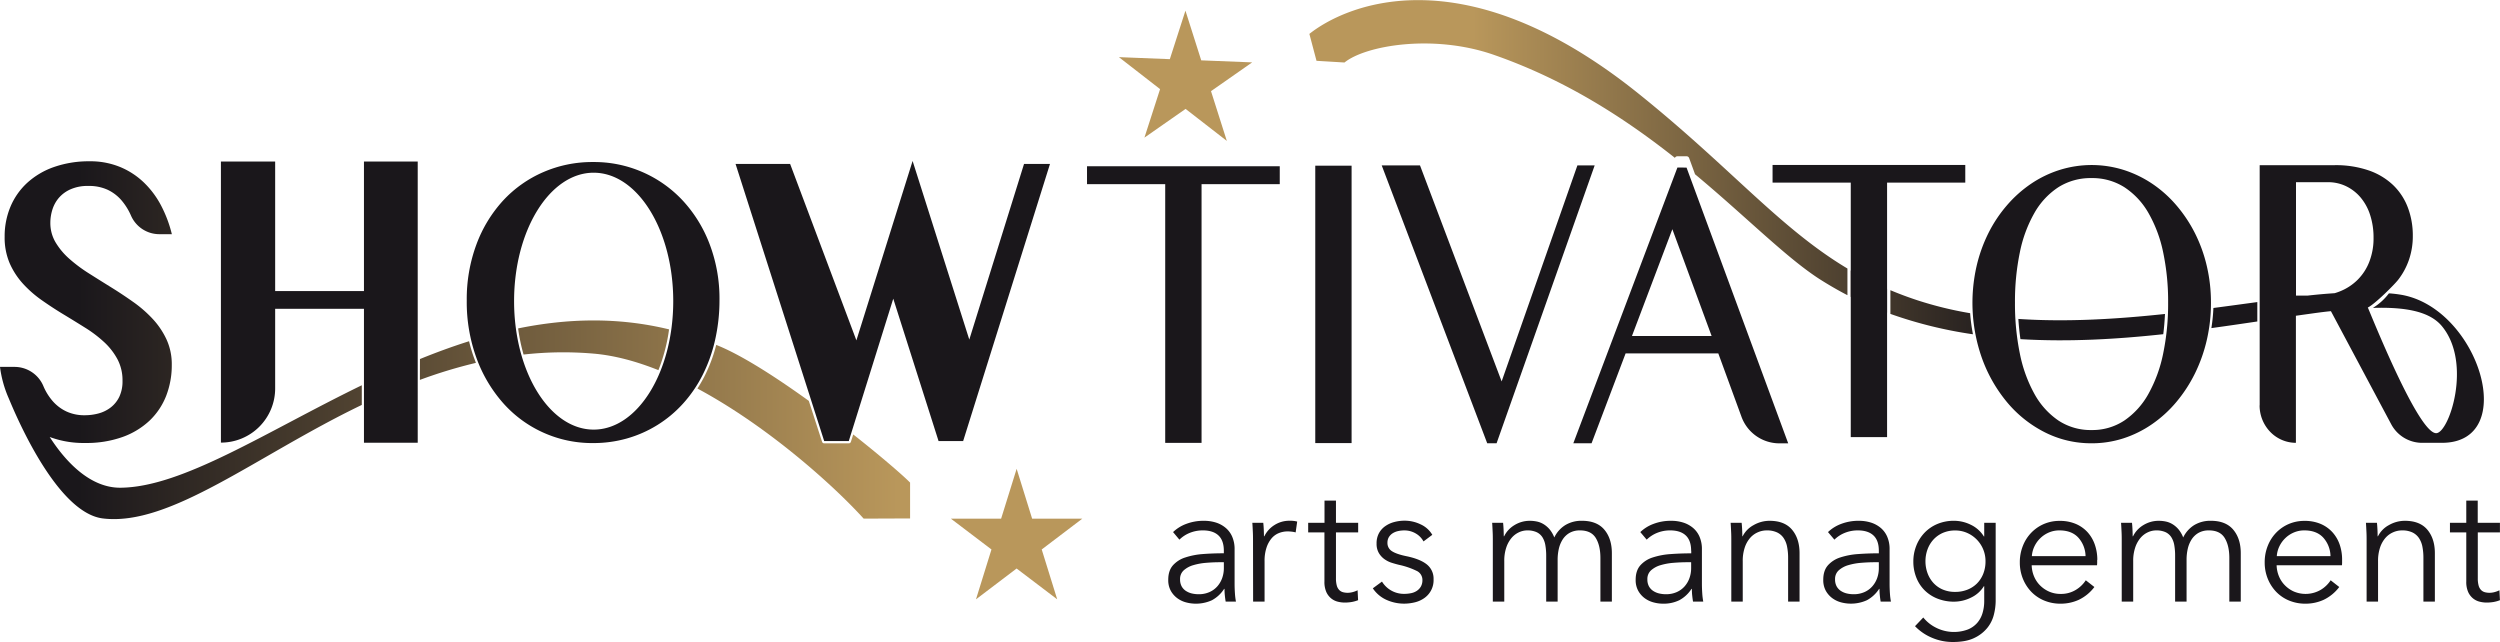 <svg id="Layer_1" data-name="Layer 1" xmlns="http://www.w3.org/2000/svg" xmlns:xlink="http://www.w3.org/1999/xlink" viewBox="0 0 1615.43 414.85"><defs><style>.cls-1{fill:none;}.cls-2{fill:#1a171b;}.cls-3{fill:#b9975b;}.cls-3,.cls-4,.cls-5,.cls-6{fill-rule:evenodd;}.cls-4{fill:url(#linear-gradient);}.cls-5{fill:url(#linear-gradient-2);}.cls-6{fill:url(#linear-gradient-3);}</style><linearGradient id="linear-gradient" x1="-151.99" y1="747.73" x2="-150.99" y2="747.73" gradientTransform="matrix(-357.15, 0, 0, 357.15, -52975.69, -266906.39)" gradientUnits="userSpaceOnUse"><stop offset="0" stop-color="#1a171b"/><stop offset="1" stop-color="#b9975b"/></linearGradient><linearGradient id="linear-gradient-2" x1="-151.99" y1="747.54" x2="-150.99" y2="747.54" gradientTransform="matrix(529.9, 0, 0, -529.9, 80590.06, 396389.04)" xlink:href="#linear-gradient"/><linearGradient id="linear-gradient-3" x1="-151.99" y1="747.64" x2="-150.99" y2="747.64" gradientTransform="matrix(529.9, 0, 0, -529.9, 80590.06, 396389.04)" xlink:href="#linear-gradient"/></defs><rect id="fekete-arany" class="cls-1" x="-92.28" y="-332.57" width="1800.01" height="1080"/><path class="cls-2" d="M826.94,107.43V119H776.41V286.17H752.93V119H702.4V107.43Z"/><rect class="cls-2" x="849.89" y="107.06" width="23.47" height="179.25"/><path class="cls-2" d="M917.57,106.89l52.75,139.58,48.95-139.58h11.16L967.05,286.43H961L892.83,106.89Z"/><path class="cls-3" d="M656.93,302.93l10,32.21h32.43l-26.23,19.91,10,32.21-26.23-19.91-26.24,19.91,10-32.21-26.23-19.91H646.9Z"/><path class="cls-3" d="M792.74,91.05,766.09,70.37,739.5,88.93l10.11-31.34L723,36.92l32.91,1.31L766,6.89,776.2,39l32.91,1.31L782.52,58.9Z"/><path class="cls-4" d="M1458.61,207.73c-9.57,1.42-19.49,2.88-29.68,4.28a112,112,0,0,0,1.31-13c9.73-1.27,19.21-2.58,28.37-3.82v12.53Zm1.53,54.22V106.73h48.42a65.2,65.2,0,0,1,22,3.38,43.29,43.29,0,0,1,15.79,9.47,39.28,39.28,0,0,1,9.53,14.51,51.1,51.1,0,0,1,3.21,18.36,46.73,46.73,0,0,1-2.47,15.37,44.81,44.81,0,0,1-6.95,12.92c-2.45,3.16-14.8,15.53-19.66,18l.25.52c5.18,12.32,32.88,80.65,43.92,80.65,8.35,0,23.43-45.29,3.75-69.11-7.92-9.6-23.55-12.47-44.65-11.84a36.92,36.92,0,0,0,10.36-9.38s0,0,.55,0a78.83,78.83,0,0,1,8,1c49.76,9.25,76.06,95.56,25.7,95.56h-13.09a22.65,22.65,0,0,1-19.62-11.93l-39-73.14c-5.25.49-10.69,1.3-16.32,2.07l-6.31.89v82.11a23.13,23.13,0,0,1-16.6-7.09,24.65,24.65,0,0,1-6.87-17.13Zm48.39-72.48q1.65-.48,3.24-1.11a34.11,34.11,0,0,0,11.58-7.49,33.52,33.52,0,0,0,7.63-11.73,41.56,41.56,0,0,0,2.74-15.5,46.86,46.86,0,0,0-2.16-14.58,33.46,33.46,0,0,0-6.1-11.33,28.28,28.28,0,0,0-9.37-7.35,26.58,26.58,0,0,0-11.85-2.65h-20.63V191h7.57c6.2-.69,12-1.2,17.35-1.54ZM1082.27,102c-31.89-25.22-70.16-50.26-117.14-66.61-38.89-13.53-82.68-6.09-96.35,5l-18.09-1.09-4.61-17.39c21.81-17.39,97.71-53.62,212.48,38.43,59.66,47.84,91.1,86.8,135.2,113.18v17.23q-9-4.68-17.8-10.27c-21.66-13.88-47.51-40.27-80.67-67.87l-3.81-10.44a1.8,1.8,0,0,0-1.68-1.2h-5.9a1.81,1.81,0,0,0-1.63,1.06Zm192.58,114a277,277,0,0,1-53.33-13.17V187.51c5.52,2.32,11.29,4.49,17.36,6.49a236.42,236.42,0,0,0,34.17,8.38,114.71,114.71,0,0,0,1.8,13.53Zm1.86-12.94q11.79,1.84,23.87,2.76.42,6.77,1.31,13.1-11.66-.83-23.25-2.38a107.48,107.48,0,0,1-1.93-13.48Zm148.48,9.54q-11.62,1.58-23.66,2.94.77-6.31,1.06-13.06,12.2-1.35,24-2.9a108,108,0,0,1-1.42,13Zm-121-6.51c31.43,2.11,63.83.1,94.76-3.21q-.32,6.75-1.11,13.07c-29.78,3.23-61.09,5.08-92.29,3.2Q1304.63,212.76,1304.2,206Zm-108.3-31.3a218.4,218.4,0,0,0,23.48,11.89V202a234.3,234.3,0,0,1-23.48-10.2Z"/><path class="cls-2" d="M1089.8,108.29l65.69,178.19h-5.67a26.1,26.1,0,0,1-24.5-17.12l-15-41h-59.9l-22,58.08h-11.79l67.27-178.19ZM1054.53,217.1H1106l-25.37-69Z"/><path class="cls-2" d="M790.81,355.89q0-6.63-3.48-9.9t-10.11-3.26a22,22,0,0,0-8.49,1.63,20.32,20.32,0,0,0-6.63,4.35L758,343.82a24.49,24.49,0,0,1,8.32-5.22,31.28,31.28,0,0,1,11.7-2.07,25.37,25.37,0,0,1,7.72,1.14A18.37,18.37,0,0,1,792,341.1a15.41,15.41,0,0,1,4.24,5.77,20.12,20.12,0,0,1,1.52,8.15v22.3c0,2,.08,4,.22,6.09a41.7,41.7,0,0,0,.66,5.34H792c-.22-1.24-.4-2.58-.54-4a41.13,41.13,0,0,1-.22-4.24H791a21.5,21.5,0,0,1-7.88,7.34,24.91,24.91,0,0,1-16.65,1.41,16.77,16.77,0,0,1-5.65-2.66,15.05,15.05,0,0,1-4.25-4.79,14.23,14.23,0,0,1-1.68-7.18q0-5.87,3-9.3a18,18,0,0,1,8-5.11A47.51,47.51,0,0,1,777.38,358q6.47-.48,13.43-.48v-1.64Zm-2.17,7.4q-4.57,0-9.19.38a40.52,40.52,0,0,0-8.38,1.52,16,16,0,0,0-6.15,3.32,7.45,7.45,0,0,0-2.39,5.77,9.39,9.39,0,0,0,1,4.57,8.49,8.49,0,0,0,2.78,3,12,12,0,0,0,3.86,1.63,18.84,18.84,0,0,0,4.3.49,16.85,16.85,0,0,0,7-1.36,14.78,14.78,0,0,0,5.11-3.7,16.4,16.4,0,0,0,3.16-5.38,19.06,19.06,0,0,0,1.08-6.42v-3.81Z"/><path class="cls-2" d="M809.66,349c0-1.38,0-3.15-.11-5.33s-.18-4.13-.33-5.87h7.07c.15,1.37.26,2.9.33,4.57s.11,3,.11,4.13H817a17.57,17.57,0,0,1,6.52-7.23,17.84,17.84,0,0,1,9.79-2.78c1,0,1.8,0,2.56.11a14.48,14.48,0,0,1,2.34.43l-1,7a13.86,13.86,0,0,0-2.18-.44,22.19,22.19,0,0,0-3-.21,15.19,15.19,0,0,0-5.66,1.08,12.18,12.18,0,0,0-4.73,3.43,18,18,0,0,0-3.26,6,27,27,0,0,0-1.25,8.76v26.11h-7.4Z"/><path class="cls-2" d="M877.61,344H863.26v29.69a17,17,0,0,0,.54,4.68,6.62,6.62,0,0,0,1.58,2.88,5.38,5.38,0,0,0,2.44,1.42,11.91,11.91,0,0,0,3,.38,13,13,0,0,0,3.21-.44,16.91,16.91,0,0,0,3.21-1.19l.32,6.41a22.09,22.09,0,0,1-4.07,1.15,26.7,26.7,0,0,1-4.63.38,18.38,18.38,0,0,1-4.35-.55,11,11,0,0,1-4.24-2.06,11.29,11.29,0,0,1-3.21-4.14,16,16,0,0,1-1.25-6.85V344H845.31v-6.2h10.55V323.48h7.4v14.36h14.35Z"/><path class="cls-2" d="M919.86,349.91a13.1,13.1,0,0,0-5-5.17,14.32,14.32,0,0,0-7.56-2,18.05,18.05,0,0,0-3.92.44,10.6,10.6,0,0,0-3.48,1.41,7.7,7.7,0,0,0-2.45,2.5,6.87,6.87,0,0,0-.92,3.59,6.17,6.17,0,0,0,2.93,5.5q2.94,1.9,9.25,3.2,9,1.86,13.33,5.39a11.7,11.7,0,0,1,4.29,9.52,14.06,14.06,0,0,1-6.09,12.24,17.85,17.85,0,0,1-6.14,2.71,29.46,29.46,0,0,1-6.91.82A27.65,27.65,0,0,1,896,387.66a20.81,20.81,0,0,1-8.92-7.51L893,375.8a16.58,16.58,0,0,0,14.14,7.94,23.32,23.32,0,0,0,4.57-.43,10.45,10.45,0,0,0,3.81-1.53,8.43,8.43,0,0,0,2.61-2.77,8.27,8.27,0,0,0,1-4.19,6.44,6.44,0,0,0-3.86-6A49.88,49.88,0,0,0,904.08,365q-2.28-.54-4.84-1.36a16.59,16.59,0,0,1-4.73-2.39,13,13,0,0,1-3.59-4,11.63,11.63,0,0,1-1.41-6,13.71,13.71,0,0,1,1.52-6.7,13.25,13.25,0,0,1,4.08-4.56,18,18,0,0,1,5.82-2.67,26,26,0,0,1,6.74-.87,23.65,23.65,0,0,1,10.34,2.4,16.64,16.64,0,0,1,7.5,6.74l-5.65,4.24Z"/><path class="cls-2" d="M971.92,346.54a17.27,17.27,0,0,1,6.69-7.23,18.83,18.83,0,0,1,10.06-2.78,22.5,22.5,0,0,1,4.3.44,13.71,13.71,0,0,1,4.35,1.68,16.15,16.15,0,0,1,3.92,3.32,18.86,18.86,0,0,1,3.1,5.33,19.09,19.09,0,0,1,7.12-8,20.06,20.06,0,0,1,10.72-2.78q9.68,0,14.52,5.77t4.84,15.23v31.22h-7.4V360.57q0-8.06-3-12.94t-10.17-4.9a13.29,13.29,0,0,0-6.8,1.63,13,13,0,0,0-4.46,4.3,19.22,19.22,0,0,0-2.45,6,32,32,0,0,0-.76,7v27.09h-7.39v-29.7a38.83,38.83,0,0,0-.55-6.75,14.07,14.07,0,0,0-1.9-5.16,8.88,8.88,0,0,0-3.76-3.27,14.14,14.14,0,0,0-6.09-1.14,12.73,12.73,0,0,0-5.27,1.2,13.89,13.89,0,0,0-4.79,3.64,18.84,18.84,0,0,0-3.43,6.2,27.06,27.06,0,0,0-1.3,8.87v26.11h-7.4V349c0-1.38,0-3.15-.11-5.33s-.18-4.13-.32-5.87h7.07c.14,1.37.25,2.9.32,4.57s.11,3,.11,4.13Z"/><path class="cls-2" d="M1092.77,355.89q0-6.63-3.48-9.9t-10.12-3.26a22,22,0,0,0-8.48,1.63,20.47,20.47,0,0,0-6.64,4.35l-4.13-4.89a24.49,24.49,0,0,1,8.32-5.22,31.24,31.24,0,0,1,11.7-2.07,25.37,25.37,0,0,1,7.72,1.14,18.46,18.46,0,0,1,6.31,3.43,15.41,15.41,0,0,1,4.24,5.77,20.12,20.12,0,0,1,1.52,8.15v22.3c0,2,.08,4,.22,6.09a43.79,43.79,0,0,0,.65,5.34H1094c-.22-1.24-.4-2.58-.55-4s-.21-2.86-.21-4.24H1093a21.45,21.45,0,0,1-7.89,7.34,23.18,23.18,0,0,1-10.6,2.23,23.45,23.45,0,0,1-6-.82,16.91,16.91,0,0,1-5.66-2.66,15,15,0,0,1-4.24-4.79,14.23,14.23,0,0,1-1.69-7.18q0-5.87,3-9.3a18,18,0,0,1,8-5.11,47.51,47.51,0,0,1,11.48-2.18q6.47-.48,13.43-.48v-1.64Zm-2.17,7.4c-3,0-6.11.13-9.2.38a40.54,40.54,0,0,0-8.37,1.52,16,16,0,0,0-6.15,3.32,7.45,7.45,0,0,0-2.39,5.77,9.27,9.27,0,0,0,1,4.57,8.49,8.49,0,0,0,2.78,3,11.86,11.86,0,0,0,3.86,1.63,18.76,18.76,0,0,0,4.29.49,16.87,16.87,0,0,0,7-1.36,14.78,14.78,0,0,0,5.11-3.7,16.2,16.2,0,0,0,3.15-5.38,18.82,18.82,0,0,0,1.09-6.42v-3.81Z"/><path class="cls-2" d="M1125.4,337.84c.15,1.37.26,2.9.33,4.57s.11,3,.11,4.13h.21a16.75,16.75,0,0,1,7.08-7.23,20.61,20.61,0,0,1,10.33-2.78q9.68,0,14.52,5.77t4.84,15.23v31.22h-7.39V360.57a37,37,0,0,0-.66-7.29,15.23,15.23,0,0,0-2.23-5.6,10.6,10.6,0,0,0-4.24-3.64,15.19,15.19,0,0,0-6.69-1.31,14.24,14.24,0,0,0-5.71,1.2,14.06,14.06,0,0,0-5,3.64,18.22,18.22,0,0,0-3.48,6.2,27,27,0,0,0-1.31,8.87v26.11h-7.39V349c0-1.38,0-3.15-.11-5.33s-.18-4.13-.33-5.87Z"/><path class="cls-2" d="M1214.05,355.89c0-4.42-1.15-7.72-3.48-9.9s-5.69-3.26-10.11-3.26a22,22,0,0,0-8.49,1.63,20.32,20.32,0,0,0-6.63,4.35l-4.14-4.89a24.54,24.54,0,0,1,8.33-5.22,31.19,31.19,0,0,1,11.69-2.07,25.32,25.32,0,0,1,7.72,1.14,18.37,18.37,0,0,1,6.31,3.43,15.41,15.41,0,0,1,4.24,5.77A20.12,20.12,0,0,1,1221,355v22.3q0,2.94.21,6.09a43.58,43.58,0,0,0,.66,5.34h-6.64c-.22-1.24-.4-2.58-.54-4a41.13,41.13,0,0,1-.22-4.24h-.22a21.5,21.5,0,0,1-7.88,7.34,24.91,24.91,0,0,1-16.65,1.41,16.86,16.86,0,0,1-5.65-2.66,15.05,15.05,0,0,1-4.25-4.79,14.23,14.23,0,0,1-1.68-7.18q0-5.87,3-9.3a18,18,0,0,1,8-5.11,47.61,47.61,0,0,1,11.48-2.18q6.48-.48,13.43-.48v-1.64Zm-2.17,7.4q-4.58,0-9.19.38a40.64,40.64,0,0,0-8.38,1.52,15.91,15.91,0,0,0-6.14,3.32,7.42,7.42,0,0,0-2.4,5.77,9.27,9.27,0,0,0,1,4.57,8.46,8.46,0,0,0,2.77,3,12,12,0,0,0,3.86,1.63,18.91,18.91,0,0,0,4.3.49,16.85,16.85,0,0,0,7-1.36,14.69,14.69,0,0,0,5.11-3.7,16.4,16.4,0,0,0,3.16-5.38,19.06,19.06,0,0,0,1.08-6.42v-3.81Z"/><path class="cls-2" d="M1242.77,399a24.65,24.65,0,0,0,8.32,6.64,25.72,25.72,0,0,0,20.4,1.14,16,16,0,0,0,6.14-4.3,17,17,0,0,0,3.43-6.36,26.89,26.89,0,0,0,1.09-7.78v-9.57h-.22a19.45,19.45,0,0,1-8.32,7.39,24.83,24.83,0,0,1-10.93,2.62,28.77,28.77,0,0,1-10.83-2,24.54,24.54,0,0,1-8.26-5.39,23.89,23.89,0,0,1-5.33-8.21,27.7,27.7,0,0,1-1.91-10.33,27.4,27.4,0,0,1,1.91-10.23,25.83,25.83,0,0,1,5.33-8.38,24.72,24.72,0,0,1,8.26-5.65,27.3,27.3,0,0,1,10.83-2.07,24.51,24.51,0,0,1,10.88,2.61,20,20,0,0,1,8.37,7.51h.22v-8.81h7.4v50.47a37.3,37.3,0,0,1-1.15,8.81,22,22,0,0,1-4.24,8.59,23.91,23.91,0,0,1-8.43,6.53q-5.32,2.61-13.81,2.61a34.05,34.05,0,0,1-13.49-2.72,32.53,32.53,0,0,1-11-7.5Zm1.41-36.33a22.09,22.09,0,0,0,1.31,7.61,19,19,0,0,0,3.75,6.31,17.44,17.44,0,0,0,6,4.3,20.1,20.1,0,0,0,8.16,1.58,21.21,21.21,0,0,0,7.83-1.42,18,18,0,0,0,6.2-4,18.55,18.55,0,0,0,4.08-6.26,21.47,21.47,0,0,0,1.47-8.1,19.83,19.83,0,0,0-11.75-18.28,18.8,18.8,0,0,0-7.83-1.63,19.62,19.62,0,0,0-8.16,1.63,18.25,18.25,0,0,0-6,4.35,19.19,19.19,0,0,0-3.75,6.31,22.19,22.19,0,0,0-1.31,7.62Z"/><path class="cls-2" d="M1347.63,359.37a18.41,18.41,0,0,0-4.62-11.91q-4.3-4.72-12.24-4.73a17.06,17.06,0,0,0-6.85,1.36,18,18,0,0,0-5.55,3.7,18.33,18.33,0,0,0-3.81,5.33,17.38,17.38,0,0,0-1.63,6.25Zm7.51,2.4v1.63a17.42,17.42,0,0,1-.11,1.85h-42.21a19.87,19.87,0,0,0,1.52,7.18,18.1,18.1,0,0,0,3.92,5.87,18.88,18.88,0,0,0,5.88,4,18,18,0,0,0,7.28,1.47,18.23,18.23,0,0,0,10-2.66,20,20,0,0,0,6.36-6.15l5.55,4.35a27.55,27.55,0,0,1-10.07,8.27,28.07,28.07,0,0,1-11.8,2.5,27,27,0,0,1-10.49-2,24.7,24.7,0,0,1-8.33-5.6,26.65,26.65,0,0,1-5.49-8.49,27.76,27.76,0,0,1-2-10.66,28.35,28.35,0,0,1,2-10.66,25.56,25.56,0,0,1,5.44-8.48,25.1,25.1,0,0,1,8.15-5.61,25.36,25.36,0,0,1,10.12-2,26,26,0,0,1,10.55,2,21.89,21.89,0,0,1,7.62,5.44,23.38,23.38,0,0,1,4.62,8,29.82,29.82,0,0,1,1.58,9.79Z"/><path class="cls-2" d="M1378.3,346.54a17.27,17.27,0,0,1,6.69-7.23,18.86,18.86,0,0,1,10.07-2.78,22.4,22.4,0,0,1,4.29.44,13.71,13.71,0,0,1,4.35,1.68,16,16,0,0,1,3.92,3.32,18.63,18.63,0,0,1,3.1,5.33,19.16,19.16,0,0,1,7.12-8,20.09,20.09,0,0,1,10.72-2.78q9.68,0,14.52,5.77t4.84,15.23v31.22h-7.39V360.57q0-8.06-3-12.94t-10.17-4.9a13.29,13.29,0,0,0-6.8,1.63,13.11,13.11,0,0,0-4.46,4.3,19,19,0,0,0-2.44,6,31.39,31.39,0,0,0-.76,7v27.09h-7.4v-29.7a38.88,38.88,0,0,0-.54-6.75,14.08,14.08,0,0,0-1.91-5.16,8.91,8.91,0,0,0-3.75-3.27,14.2,14.2,0,0,0-6.09-1.14,12.81,12.81,0,0,0-5.28,1.2,13.89,13.89,0,0,0-4.79,3.64,18.83,18.83,0,0,0-3.42,6.2,27,27,0,0,0-1.31,8.87v26.11H1371V349c0-1.38,0-3.15-.11-5.33s-.18-4.13-.33-5.87h7.07c.15,1.37.26,2.9.33,4.57s.11,3,.11,4.13Z"/><path class="cls-2" d="M1505.9,359.37a18.41,18.41,0,0,0-4.62-11.91q-4.3-4.72-12.24-4.73a17,17,0,0,0-6.85,1.36,18,18,0,0,0-5.55,3.7,18.33,18.33,0,0,0-3.81,5.33,17.17,17.17,0,0,0-1.63,6.25Zm7.5,2.4v1.63a17.3,17.3,0,0,1-.1,1.85h-42.21a19.87,19.87,0,0,0,1.52,7.18,18.1,18.1,0,0,0,3.92,5.87,18.84,18.84,0,0,0,5.87,4,19.45,19.45,0,0,0,17.24-1.19,19.91,19.91,0,0,0,6.37-6.15l5.55,4.35a27.55,27.55,0,0,1-10.07,8.27,28.07,28.07,0,0,1-11.8,2.5,27.13,27.13,0,0,1-10.5-2,24.66,24.66,0,0,1-8.32-5.6,26.65,26.65,0,0,1-5.49-8.49,27.76,27.76,0,0,1-2-10.66,28.35,28.35,0,0,1,2-10.66,25.69,25.69,0,0,1,5.43-8.48,25,25,0,0,1,8.16-5.61,25.36,25.36,0,0,1,10.12-2,26,26,0,0,1,10.55,2,21.85,21.85,0,0,1,7.61,5.44,23.24,23.24,0,0,1,4.63,8A29.81,29.81,0,0,1,1513.4,361.77Z"/><path class="cls-2" d="M1535.92,337.84c.15,1.37.25,2.9.33,4.57s.1,3,.1,4.13h.22a16.73,16.73,0,0,1,7.07-7.23,20.68,20.68,0,0,1,10.34-2.78q9.68,0,14.52,5.77t4.84,15.23v31.22h-7.4V360.57a37,37,0,0,0-.65-7.29,15.23,15.23,0,0,0-2.23-5.6,10.67,10.67,0,0,0-4.24-3.64,15.19,15.19,0,0,0-6.69-1.31,14.24,14.24,0,0,0-5.71,1.2,14.06,14.06,0,0,0-5,3.64,18.22,18.22,0,0,0-3.48,6.2,27,27,0,0,0-1.31,8.87v26.11h-7.39V349c0-1.38,0-3.15-.11-5.33s-.19-4.13-.33-5.87Z"/><path class="cls-2" d="M1615.43,344h-14.35v29.69a17,17,0,0,0,.54,4.68,6.62,6.62,0,0,0,1.58,2.88,5.41,5.41,0,0,0,2.45,1.42,11.77,11.77,0,0,0,3,.38,12.82,12.82,0,0,0,3.21-.44,16.91,16.91,0,0,0,3.21-1.19l.32,6.41a22.09,22.09,0,0,1-4.07,1.15,26.7,26.7,0,0,1-4.63.38,18.45,18.45,0,0,1-4.35-.55,11,11,0,0,1-4.24-2.06,11.29,11.29,0,0,1-3.21-4.14,16,16,0,0,1-1.25-6.85V344h-10.55v-6.2h10.55V323.48h7.4v14.36h14.35V344Z"/><path class="cls-2" d="M1269.91,106.59V118h-50.53V282.45h-23.47V118h-50.53V106.59Z"/><path class="cls-2" d="M1351.5,286.43a66,66,0,0,1-30.27-7.13,76.93,76.93,0,0,1-24.42-19.51,94.31,94.31,0,0,1-16.32-28.9,107,107,0,0,1-3.26-59,96.44,96.44,0,0,1,7.63-21.26,87,87,0,0,1,12-18,79.07,79.07,0,0,1,15.53-13.87,71.25,71.25,0,0,1,18.47-8.94,69.06,69.06,0,0,1,41.43,0,72.52,72.52,0,0,1,18.47,8.94,77.13,77.13,0,0,1,15.53,13.87,90.32,90.32,0,0,1,12,18,95,95,0,0,1,7.68,21.26,103.16,103.16,0,0,1,2.69,23.72,106.05,106.05,0,0,1-2.69,24.11,99.67,99.67,0,0,1-7.68,21.64,92.56,92.56,0,0,1-12,18.41A79.21,79.21,0,0,1,1390.71,274a71.06,71.06,0,0,1-18.47,9.2,66.24,66.24,0,0,1-20.74,3.24Zm0-8.55a37.31,37.31,0,0,0,21.21-6.16,50.27,50.27,0,0,0,15.53-17.17,90.32,90.32,0,0,0,9.53-26.06,157.78,157.78,0,0,0,3.21-32.92,153.53,153.53,0,0,0-3.21-32.54,85.67,85.67,0,0,0-9.53-25.46,48.62,48.62,0,0,0-15.53-16.6,38.48,38.48,0,0,0-21.21-5.89,38.92,38.92,0,0,0-21.43,5.89,48.19,48.19,0,0,0-15.47,16.6,85.09,85.09,0,0,0-9.42,25.46,155.65,155.65,0,0,0-3.16,32.54,160,160,0,0,0,3.16,32.92,89.7,89.7,0,0,0,9.42,26.06,49.83,49.83,0,0,0,15.47,17.17A37.73,37.73,0,0,0,1351.5,277.88Z"/><path class="cls-2" d="M177.8,199.53V251a35,35,0,0,1-35.05,35h0V104.4H177.8v83.7h57.38V104.4h34.74V286.09H235.18V199.53Z"/><path class="cls-2" d="M383.19,286.3a76.87,76.87,0,0,1-58.11-25.88,90.48,90.48,0,0,1-17.22-29.15,105.92,105.92,0,0,1-6.26-37.05,101.66,101.66,0,0,1,6.26-36.29,86.18,86.18,0,0,1,17.22-28.32A77.11,77.11,0,0,1,351,111.25a79.36,79.36,0,0,1,32.22-6.55,78.24,78.24,0,0,1,58.05,25,86.55,86.55,0,0,1,17.32,28.19,99,99,0,0,1,6.32,35.9A115.85,115.85,0,0,1,462,220a97.82,97.82,0,0,1-8.11,22.54,83.92,83.92,0,0,1-12.63,18.36,77.14,77.14,0,0,1-36.11,22.41A79.14,79.14,0,0,1,383.19,286.3Zm.42-174.7c-28.38,0-51.42,37.2-51.42,83s23,83,51.42,83,51.42-37.21,51.42-83S412,111.6,383.61,111.6Z"/><path class="cls-2" d="M510.56,105.94l42.82,114L589.7,104l36.63,115.44L661.7,105.94h16.77L622.36,285H606.47L577.2,193l-28.74,92H532.57L475.3,105.94Z"/><path class="cls-5" d="M551.33,280.72c17.63,13.91,31.74,26.07,36.74,31.12V335l-30,.12c-18.9-20.87-61.41-59.39-107.41-84.06a89.86,89.86,0,0,0,4.53-7.86,97.61,97.61,0,0,0,7.62-20.36l2.82,1.19c15.76,6.8,36.74,20.4,57,35l8.57,26.45a1.43,1.43,0,0,0,1.37,1h15.89a1.43,1.43,0,0,0,1.37-1l1.5-4.73ZM271.36,232c10.4-4.23,21-8.12,31.74-11.51a97.22,97.22,0,0,0,3.41,11.3c.34.91.69,1.8,1,2.69a312.56,312.56,0,0,0-36.19,11Zm63.44-19.79c31.48-6.43,64.15-7.49,97.53.62a112.75,112.75,0,0,1-6.88,26.35c-14.08-5.63-28.14-9.47-41.63-10.66a229,229,0,0,0-45.5.58,117.35,117.35,0,0,1-3.52-16.89Z"/><path class="cls-6" d="M66.43,335c-31.69-3.91-59.46-74.75-61-78.11A73,73,0,0,1,0,237.08H9.4A20.21,20.21,0,0,1,28,249.4a36,36,0,0,0,6.16,9.91A27,27,0,0,0,43,265.92a27.61,27.61,0,0,0,11.85,2.4,34.29,34.29,0,0,0,8.79-1.16,22.31,22.31,0,0,0,7.84-3.83,19.31,19.31,0,0,0,5.58-6.87A23.24,23.24,0,0,0,79.16,246a28.84,28.84,0,0,0-3.26-13.87,42.28,42.28,0,0,0-8.63-11.09,81.11,81.11,0,0,0-12.21-9.26q-6.84-4.29-14-8.62t-14-9.14a73.41,73.41,0,0,1-12.22-10.7A48.73,48.73,0,0,1,6.21,170,42.21,42.21,0,0,1,3,153a49.31,49.31,0,0,1,3.74-19.38,44.15,44.15,0,0,1,10.79-15.43,50,50,0,0,1,17.26-10.24A68.21,68.21,0,0,1,58,104.22a50.29,50.29,0,0,1,19.47,3.63,49.25,49.25,0,0,1,15.42,10,58.1,58.1,0,0,1,11.22,15,81.45,81.45,0,0,1,6.94,18.47H103a20,20,0,0,1-18.32-11.92,39.86,39.86,0,0,0-6.21-10,27.2,27.2,0,0,0-9-6.81A28.61,28.61,0,0,0,57,120.16a26.93,26.93,0,0,0-11.52,2.21A21.17,21.17,0,0,0,37.9,128a21.69,21.69,0,0,0-4.11,7.65,28.64,28.64,0,0,0-1.26,8.23,24.51,24.51,0,0,0,3.37,12.71,44.94,44.94,0,0,0,8.89,10.63,97.33,97.33,0,0,0,12.58,9.39q7.07,4.48,14.37,9t14.37,9.53A80.2,80.2,0,0,1,98.69,206.1a51,51,0,0,1,8.9,13.22A38.32,38.32,0,0,1,111,235.66a54.75,54.75,0,0,1-3.58,20,44.43,44.43,0,0,1-10.63,16,50,50,0,0,1-17.53,10.69,69.26,69.26,0,0,1-24.16,3.89,62.68,62.68,0,0,1-22.48-3.69l-.51-.2c11,17.12,26.84,33,45.83,32.8,40-.37,93.72-36,155.84-66.21v12.71C165.58,294.48,110,340.34,66.43,335Z"/></svg>